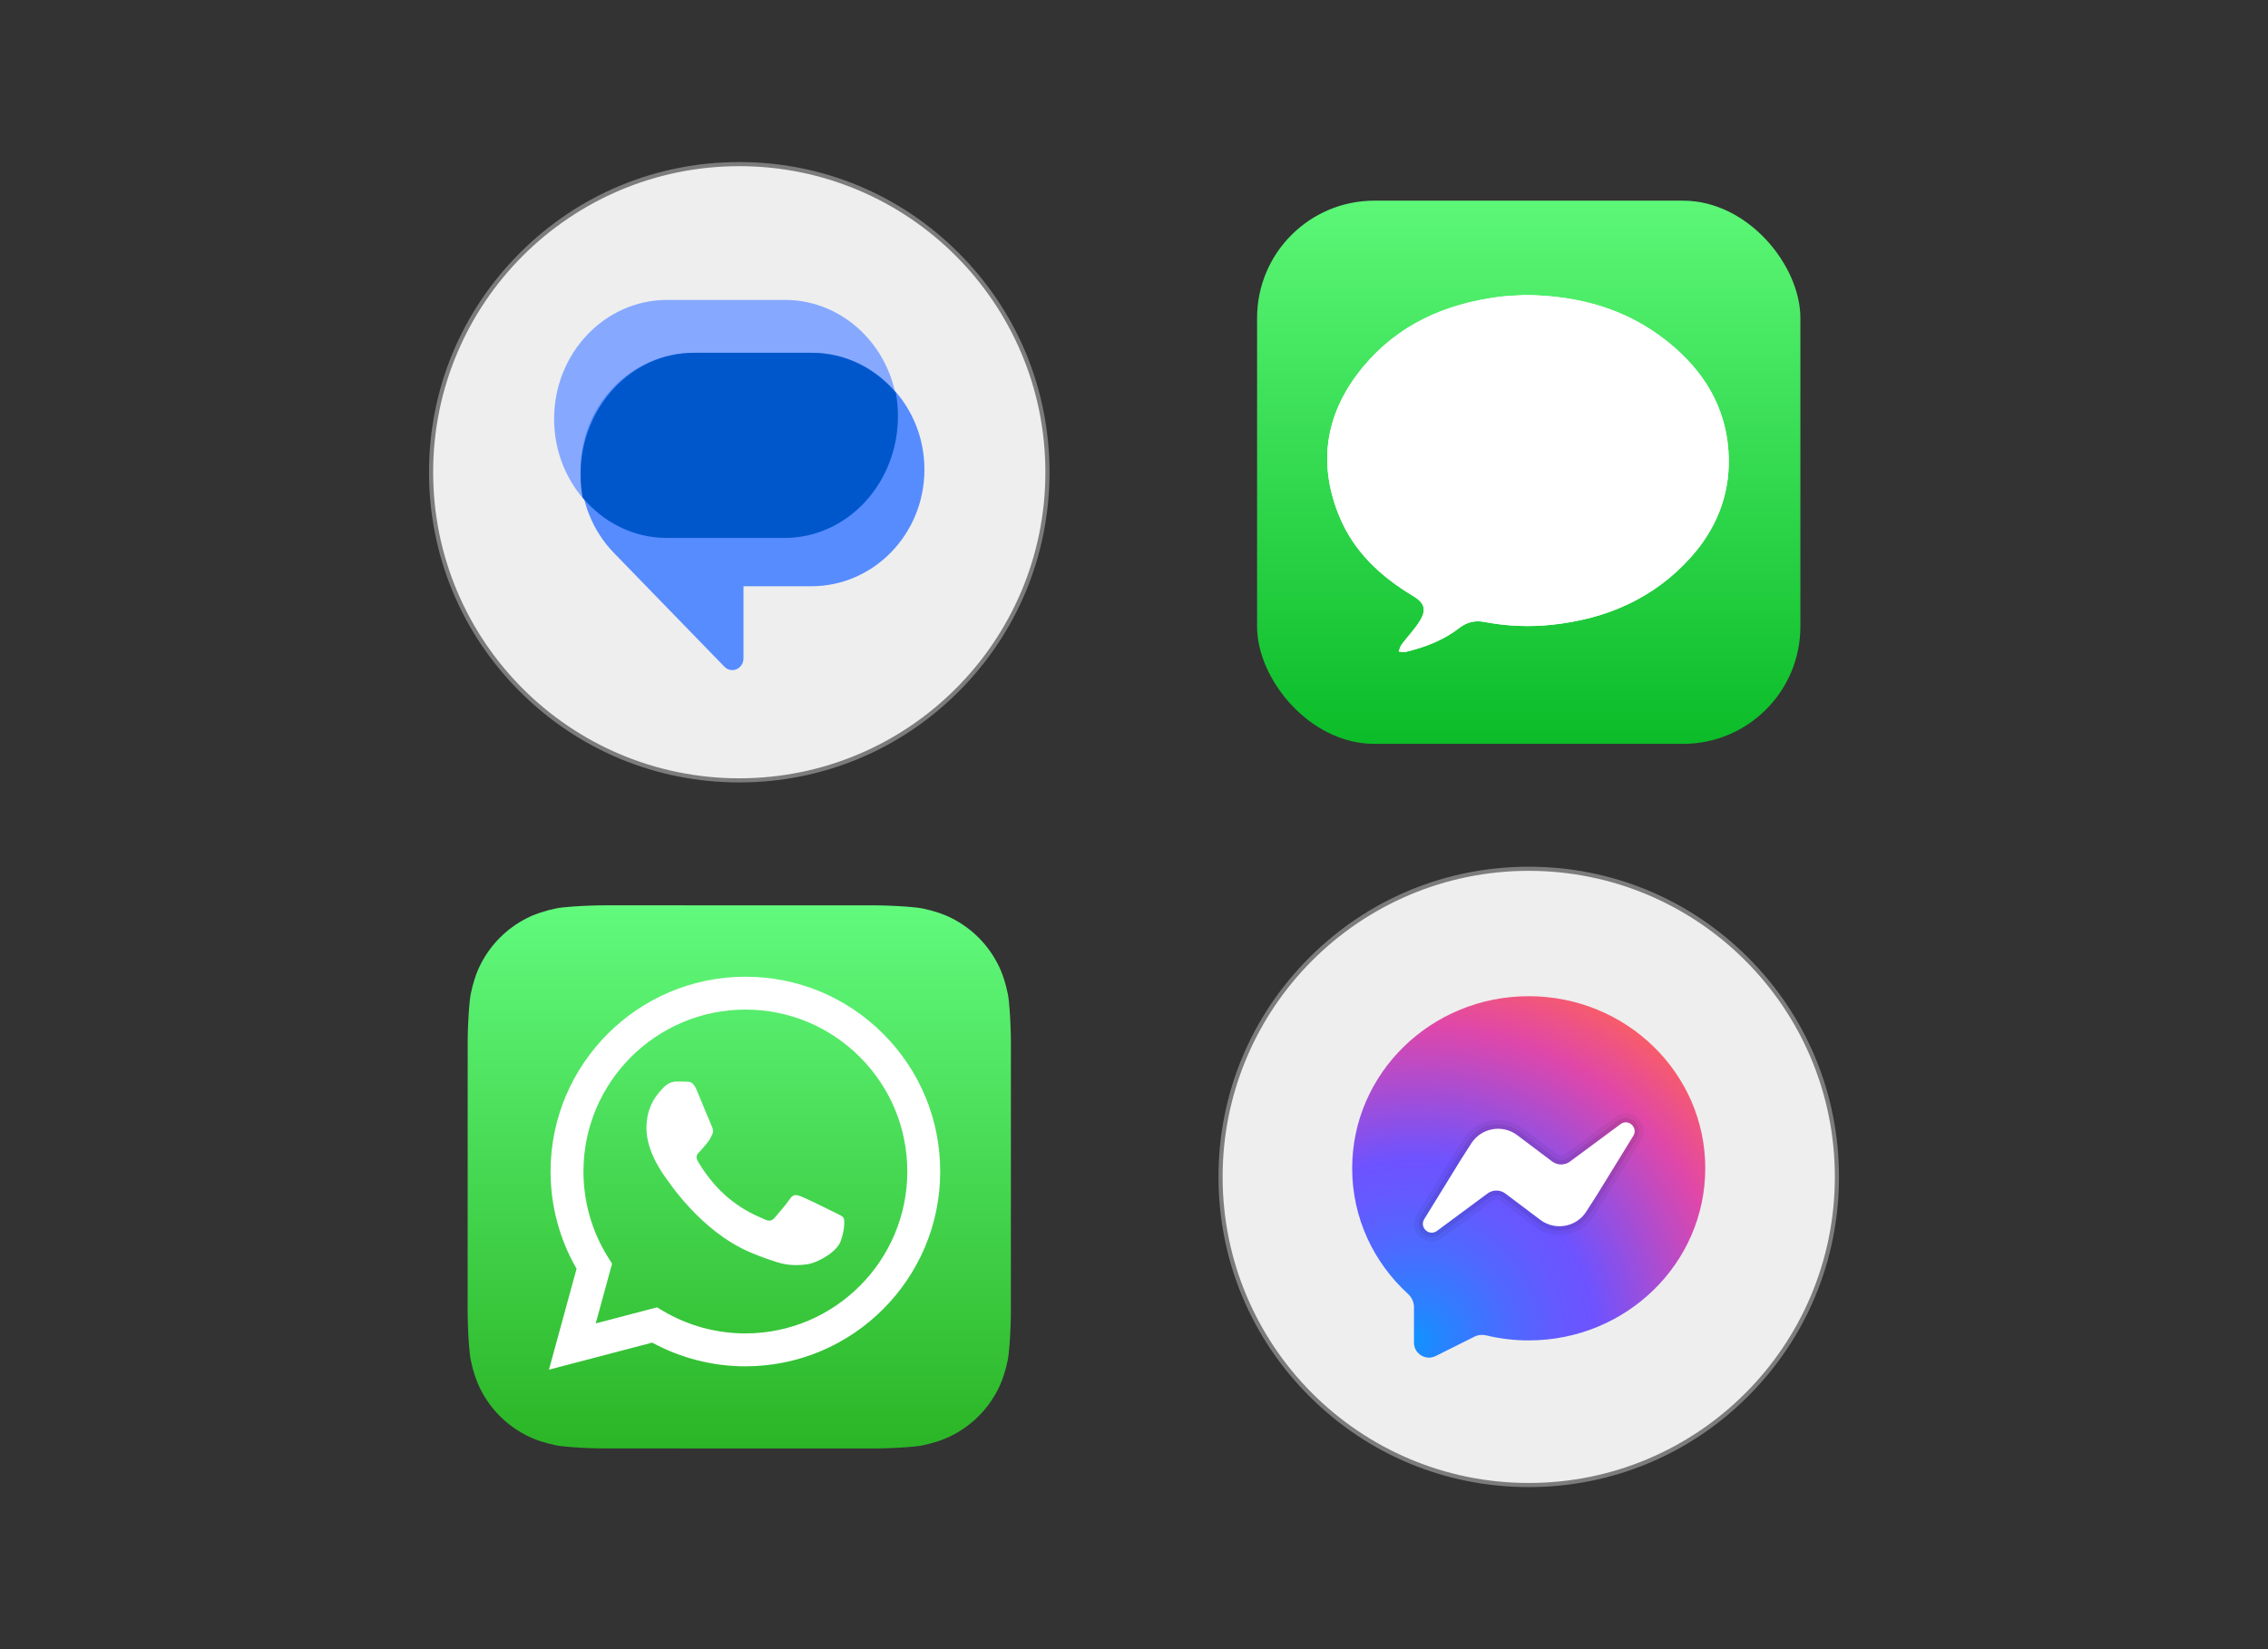 <?xml version="1.0" encoding="UTF-8"?>
<svg id="Layer_1" data-name="Layer 1" xmlns="http://www.w3.org/2000/svg" xmlns:xlink="http://www.w3.org/1999/xlink" viewBox="0 0 1100 800">
  <rect x="0" y="0" width="1100" height="800" fill="#333333" stroke="none"/>
  <defs>
    <style>
      .cls-1 {
        opacity: .07;
      }

      .cls-1, .cls-2, .cls-3 {
        isolation: isolate;
      }

      .cls-2 {
        opacity: .05;
      }

      .cls-4 {
        fill: #86a9ff;
      }

      .cls-5 {
        fill: #7c7c7c;
      }

      .cls-6 {
        fill: url(#linear-gradient-2);
      }

      .cls-7 {
        fill: url(#radial-gradient);
      }

      .cls-8 {
        fill: url(#linear-gradient);
      }

      .cls-9 {
        fill: #0057cc;
      }

      .cls-10 {
        fill: #fff;
      }

      .cls-11 {
        fill: #578cff;
      }

      .cls-12 {
        fill: #eee;
      }
    </style>
    <linearGradient id="linear-gradient" x1="741.45" y1="97.34" x2="741.45" y2="360.84" gradientUnits="userSpaceOnUse">
      <stop offset="0" stop-color="#5cf777"/>
      <stop offset="1" stop-color="#0bbc28"/>
    </linearGradient>
    <linearGradient id="linear-gradient-2" x1="358.57" y1="11058.71" x2="358.57" y2="10795.21" gradientTransform="translate(-.02 11497.88) scale(1 -1)" gradientUnits="userSpaceOnUse">
      <stop offset="0" stop-color="#61fa7d"/>
      <stop offset="1" stop-color="#2bb526"/>
    </linearGradient>
    <radialGradient id="radial-gradient" cx="686.16" cy="639.13" fx="686.16" fy="639.13" r="203.84" gradientTransform="translate(0 11)" gradientUnits="userSpaceOnUse">
      <stop offset="0" stop-color="#1292ff"/>
      <stop offset=".08" stop-color="#2982ff"/>
      <stop offset=".23" stop-color="#4e69ff"/>
      <stop offset=".35" stop-color="#6559ff"/>
      <stop offset=".43" stop-color="#6d53ff"/>
      <stop offset=".75" stop-color="#df47aa"/>
      <stop offset=".95" stop-color="#ff6257"/>
    </radialGradient>
  </defs>
  <g>
    <g>
      <path class="cls-12" d="M358.55,378.56c-82.42,0-149.47-67.05-149.47-149.47s67.05-149.47,149.47-149.47,149.47,67.05,149.47,149.47-67.05,149.47-149.47,149.47Z"/>
      <path class="cls-5" d="M358.55,80.61c82,0,148.47,66.47,148.47,148.47s-66.47,148.47-148.47,148.47-148.47-66.47-148.47-148.47,66.47-148.47,148.47-148.47M358.55,78.61c-40.19,0-77.98,15.65-106.4,44.07-28.42,28.42-44.07,66.21-44.07,106.4s15.65,77.98,44.07,106.4c28.42,28.42,66.21,44.07,106.4,44.07s77.98-15.65,106.4-44.07c28.42-28.42,44.07-66.21,44.07-106.4s-15.65-77.98-44.07-106.4c-28.42-28.42-66.21-44.07-106.4-44.07h0Z"/>
    </g>
    <g>
      <path class="cls-4" d="M323.6,260.94c-30.33,0-54.85-25.88-54.85-57.73s24.53-57.73,54.85-57.73h57.07c30.33,0,54.85,25.88,54.85,57.73s-24.53,57.73-54.85,57.73h-57.07Z"/>
      <path class="cls-11" d="M360.59,284.27v35.2c0,3.06-2.47,5.61-5.42,5.61-1.45-.01-2.83-.61-3.82-1.66l-53.5-55.1c-10.48-10.71-16.27-25.38-16.27-40.56,0-31.25,24.53-56.63,54.85-56.63h57.07c30.33,0,54.85,25.38,54.85,56.63s-24.53,56.63-54.85,56.63h-32.91v-.13Z"/>
      <path class="cls-9" d="M323.33,260.94h57.21c30.4,0,54.98-26.48,54.98-59.07,0-3.86-.37-7.58-.99-11.31-10.01-11.97-24.59-19.42-40.77-19.42h-57.21c-30.4,0-54.98,26.48-54.98,59.07,0,3.86.37,7.58.99,11.17,10.01,11.97,24.59,19.56,40.77,19.56h0Z"/>
    </g>
  </g>
  <g>
    <rect class="cls-8" x="609.7" y="97.34" width="263.5" height="263.5" rx="56.88" ry="56.88"/>
    <g>
      <path class="cls-10" d="M739.75,143.12c-3.29.22-8.17.28-12.98.91-25.84,3.4-48.52,13.37-65.48,33.71-18.16,21.79-22.62,46.34-11.66,72.85,7.07,17.1,20.07,29.13,35.7,38.5,5.51,3.3,6.7,6.57,3.36,12.02-2.51,4.11-5.96,7.64-8.87,11.51-.72.96-.98,2.27-1.45,3.42,1.18.06,2.42.41,3.52.15,9.34-2.24,18.2-5.63,25.88-11.58,3.68-2.85,7.57-3.79,12.2-2.91,10.83,2.05,21.76,2.54,32.75,1.36,26.28-2.8,49.21-12.62,67.14-32.51,12.27-13.6,18.93-29.7,18.6-48.08-.39-21.74-9.87-39.51-26.02-53.69-20.3-17.81-44.42-25.38-72.7-25.67Z"/>
      <path class="cls-10" d="M739.75,143.12c28.28.28,52.4,7.85,72.7,25.67,16.15,14.18,25.63,31.95,26.02,53.69.33,18.38-6.34,34.48-18.6,48.08-17.94,19.88-40.86,29.7-67.14,32.51-10.99,1.17-21.92.69-32.75-1.36-4.63-.88-8.52.07-12.2,2.91-7.67,5.94-16.53,9.34-25.88,11.58-1.1.26-2.35-.08-3.52-.15.47-1.15.73-2.46,1.45-3.42,2.91-3.88,6.36-7.41,8.87-11.51,3.33-5.45,2.14-8.72-3.36-12.02-15.63-9.38-28.63-21.4-35.7-38.5-10.96-26.5-6.5-51.05,11.66-72.85,16.95-20.34,39.64-30.31,65.48-33.71,4.81-.63,9.69-.69,12.98-.91Z"/>
    </g>
  </g>
  <g>
    <g class="cls-3">
      <path id="SVGID" class="cls-6" d="M490.28,635.79c0,1.44-.04,4.57-.13,6.99-.21,5.91-.68,13.54-1.39,17.02-1.07,5.22-2.67,10.16-4.77,14.26-2.48,4.86-5.65,9.2-9.41,12.96-3.75,3.75-8.1,6.9-12.95,9.37-4.13,2.1-9.09,3.71-14.34,4.77-3.44.7-11.02,1.15-16.89,1.36-2.42.09-5.55.13-6.99.13l-129.74-.02c-1.44,0-4.57-.04-6.99-.13-5.91-.21-13.54-.68-17.02-1.39-5.22-1.07-10.16-2.67-14.26-4.77-4.86-2.48-9.21-5.65-12.96-9.41-3.75-3.75-6.9-8.1-9.37-12.95-2.1-4.13-3.71-9.09-4.77-14.34-.69-3.44-1.15-11.02-1.36-16.89-.09-2.42-.13-5.55-.13-6.99l.02-129.74c0-1.44.04-4.57.13-6.99.21-5.91.68-13.54,1.39-17.02,1.07-5.22,2.67-10.16,4.77-14.26,2.48-4.86,5.65-9.21,9.41-12.96,3.75-3.75,8.1-6.9,12.95-9.37,4.13-2.1,9.09-3.71,14.34-4.77,3.44-.7,11.02-1.15,16.89-1.36,2.42-.09,5.55-.13,6.99-.13l129.74.02c1.44,0,4.57.04,6.99.13,5.91.21,13.55.68,17.02,1.39,5.22,1.07,10.16,2.67,14.26,4.77,4.86,2.48,9.2,5.65,12.96,9.41,3.75,3.75,6.9,8.1,9.37,12.95,2.1,4.13,3.71,9.09,4.77,14.34.7,3.44,1.15,11.02,1.36,16.89.09,2.42.13,5.55.13,6.99l-.02,129.74Z"/>
    </g>
    <g id="logo">
      <path class="cls-10" d="M428.36,501.5c-17.84-17.85-41.56-27.69-66.84-27.7-52.08,0-94.47,42.37-94.49,94.45,0,16.65,4.34,32.9,12.61,47.22l-13.4,48.95,50.09-13.13c13.8,7.52,29.34,11.49,45.15,11.5h.04s0,0,0,0c52.08,0,94.47-42.38,94.49-94.46,0-25.24-9.81-48.97-27.65-66.83ZM361.52,646.83h-.03c-14.09,0-27.91-3.79-39.97-10.94l-2.87-1.7-29.72,7.79,7.93-28.97-1.87-2.97c-7.86-12.5-12.01-26.95-12.01-41.78.02-43.29,35.25-78.51,78.57-78.51,20.98,0,40.69,8.19,55.52,23.03,14.83,14.84,22.99,34.56,22.98,55.54-.02,43.29-35.25,78.51-78.53,78.51ZM404.6,588.03c-2.36-1.18-13.97-6.89-16.13-7.68-2.16-.79-3.74-1.18-5.31,1.18-1.57,2.36-6.1,7.68-7.48,9.25-1.38,1.57-2.75,1.77-5.11.59-2.36-1.18-9.97-3.67-18.99-11.71-7.02-6.26-11.76-13.99-13.13-16.35-1.38-2.36-.15-3.64,1.04-4.82,1.06-1.06,2.36-2.76,3.54-4.13,1.18-1.38,1.57-2.36,2.36-3.94.79-1.58.39-2.95-.2-4.13-.59-1.18-5.31-12.8-7.28-17.52-1.92-4.6-3.86-3.98-5.31-4.05-1.38-.07-2.95-.08-4.52-.08s-4.13.59-6.3,2.95c-2.16,2.36-8.26,8.07-8.26,19.69s8.46,22.84,9.64,24.41c1.18,1.58,16.65,25.42,40.33,35.64,5.63,2.43,10.03,3.88,13.46,4.97,5.66,1.8,10.8,1.54,14.87.94,4.54-.68,13.97-5.71,15.94-11.22,1.97-5.51,1.97-10.24,1.38-11.22-.59-.98-2.16-1.57-4.52-2.76Z"/>
    </g>
  </g>
  <g>
    <g>
      <path class="cls-12" d="M741.45,720.39c-82.42,0-149.47-67.05-149.47-149.47s67.05-149.47,149.47-149.47,149.47,67.05,149.47,149.47-67.05,149.47-149.47,149.47Z"/>
      <path class="cls-5" d="M741.45,422.44c82,0,148.47,66.47,148.47,148.47s-66.47,148.47-148.47,148.47-148.47-66.47-148.47-148.47,66.47-148.47,148.47-148.47M741.45,420.44c-40.19,0-77.98,15.65-106.4,44.07-28.42,28.42-44.07,66.21-44.07,106.4s15.65,77.98,44.07,106.4c28.42,28.42,66.21,44.07,106.4,44.07s77.98-15.65,106.4-44.07c28.42-28.42,44.07-66.21,44.07-106.4s-15.65-77.98-44.07-106.4c-28.42-28.42-66.21-44.07-106.4-44.07h0Z"/>
    </g>
    <g>
      <path class="cls-7" d="M827.07,566.73c0,46.11-38.32,83.49-85.63,83.49-7.07,0-13.91-.83-20.48-2.41-1.99-.48-4.07-.3-5.9.62l-18.74,9.37c-4.84,2.42-10.53-1.1-10.53-6.51v-17.23c0-2.46-1.1-4.76-2.92-6.42-16.67-15.24-27.05-36.88-27.05-60.9,0-46.11,38.32-83.49,85.63-83.49s85.63,37.38,85.63,83.49Z"/>
      <path class="cls-2" d="M788.51,540.16c-1.83,0-3.61.61-5.14,1.76l-24.38,18.05c-.57.43-1.2.64-1.86.64s-1.25-.2-1.76-.58l-17.01-12.8c-3.46-2.57-7.54-3.93-11.8-3.93-6.75,0-12.95,3.39-16.59,9.06l-5.18,8.1-17.64,28.66c-1.68,2.63-1.81,5.87-.3,8.62,1.53,2.8,4.43,4.54,7.55,4.54,1.83,0,3.61-.61,5.14-1.76l24.38-18.05c.57-.43,1.2-.64,1.86-.64s1.25.2,1.76.58l17.01,12.8c3.46,2.58,7.54,3.93,11.8,3.93,6.75,0,12.95-3.39,16.59-9.06l5.18-8.1,17.64-28.66c1.68-2.63,1.81-5.87.3-8.62-1.53-2.8-4.43-4.54-7.55-4.54h0Z"/>
      <path class="cls-1" d="M788.51,542.3c-1.37,0-2.7.46-3.85,1.33l-24.39,18.06c-.92.7-2,1.06-3.13,1.06s-2.16-.35-3.04-1.01l-17.01-12.81c-3.08-2.29-6.71-3.5-10.52-3.5-6.02,0-11.54,3.02-14.79,8.08l-5.18,8.1-17.62,28.63c-1.27,1.99-1.37,4.42-.25,6.47,1.14,2.08,3.37,3.43,5.67,3.43,1.37,0,2.7-.46,3.85-1.33l24.39-18.06c.92-.7,2-1.06,3.13-1.06s2.16.35,3.04,1.01l17.01,12.81c3.08,2.29,6.71,3.5,10.52,3.5,6.02,0,11.54-3.02,14.79-8.08l5.18-8.1,17.62-28.63c1.27-1.99,1.37-4.42.25-6.47-1.14-2.08-3.37-3.43-5.67-3.43h0Z"/>
      <path class="cls-10" d="M785.95,545.33l-24.4,18.07c-2.61,1.97-6.17,1.97-8.73.04l-17.01-12.81c-7.19-5.35-17.38-3.51-22.22,4.02l-5.18,8.09-17.6,28.6c-2.57,4.02,2.35,8.61,6.17,5.74l24.4-18.07c2.61-1.97,6.17-1.97,8.73-.04l17.01,12.81c7.19,5.35,17.38,3.51,22.22-4.02l5.18-8.09,17.6-28.6c2.57-4.02-2.35-8.61-6.17-5.74Z"/>
    </g>
  </g>
</svg>